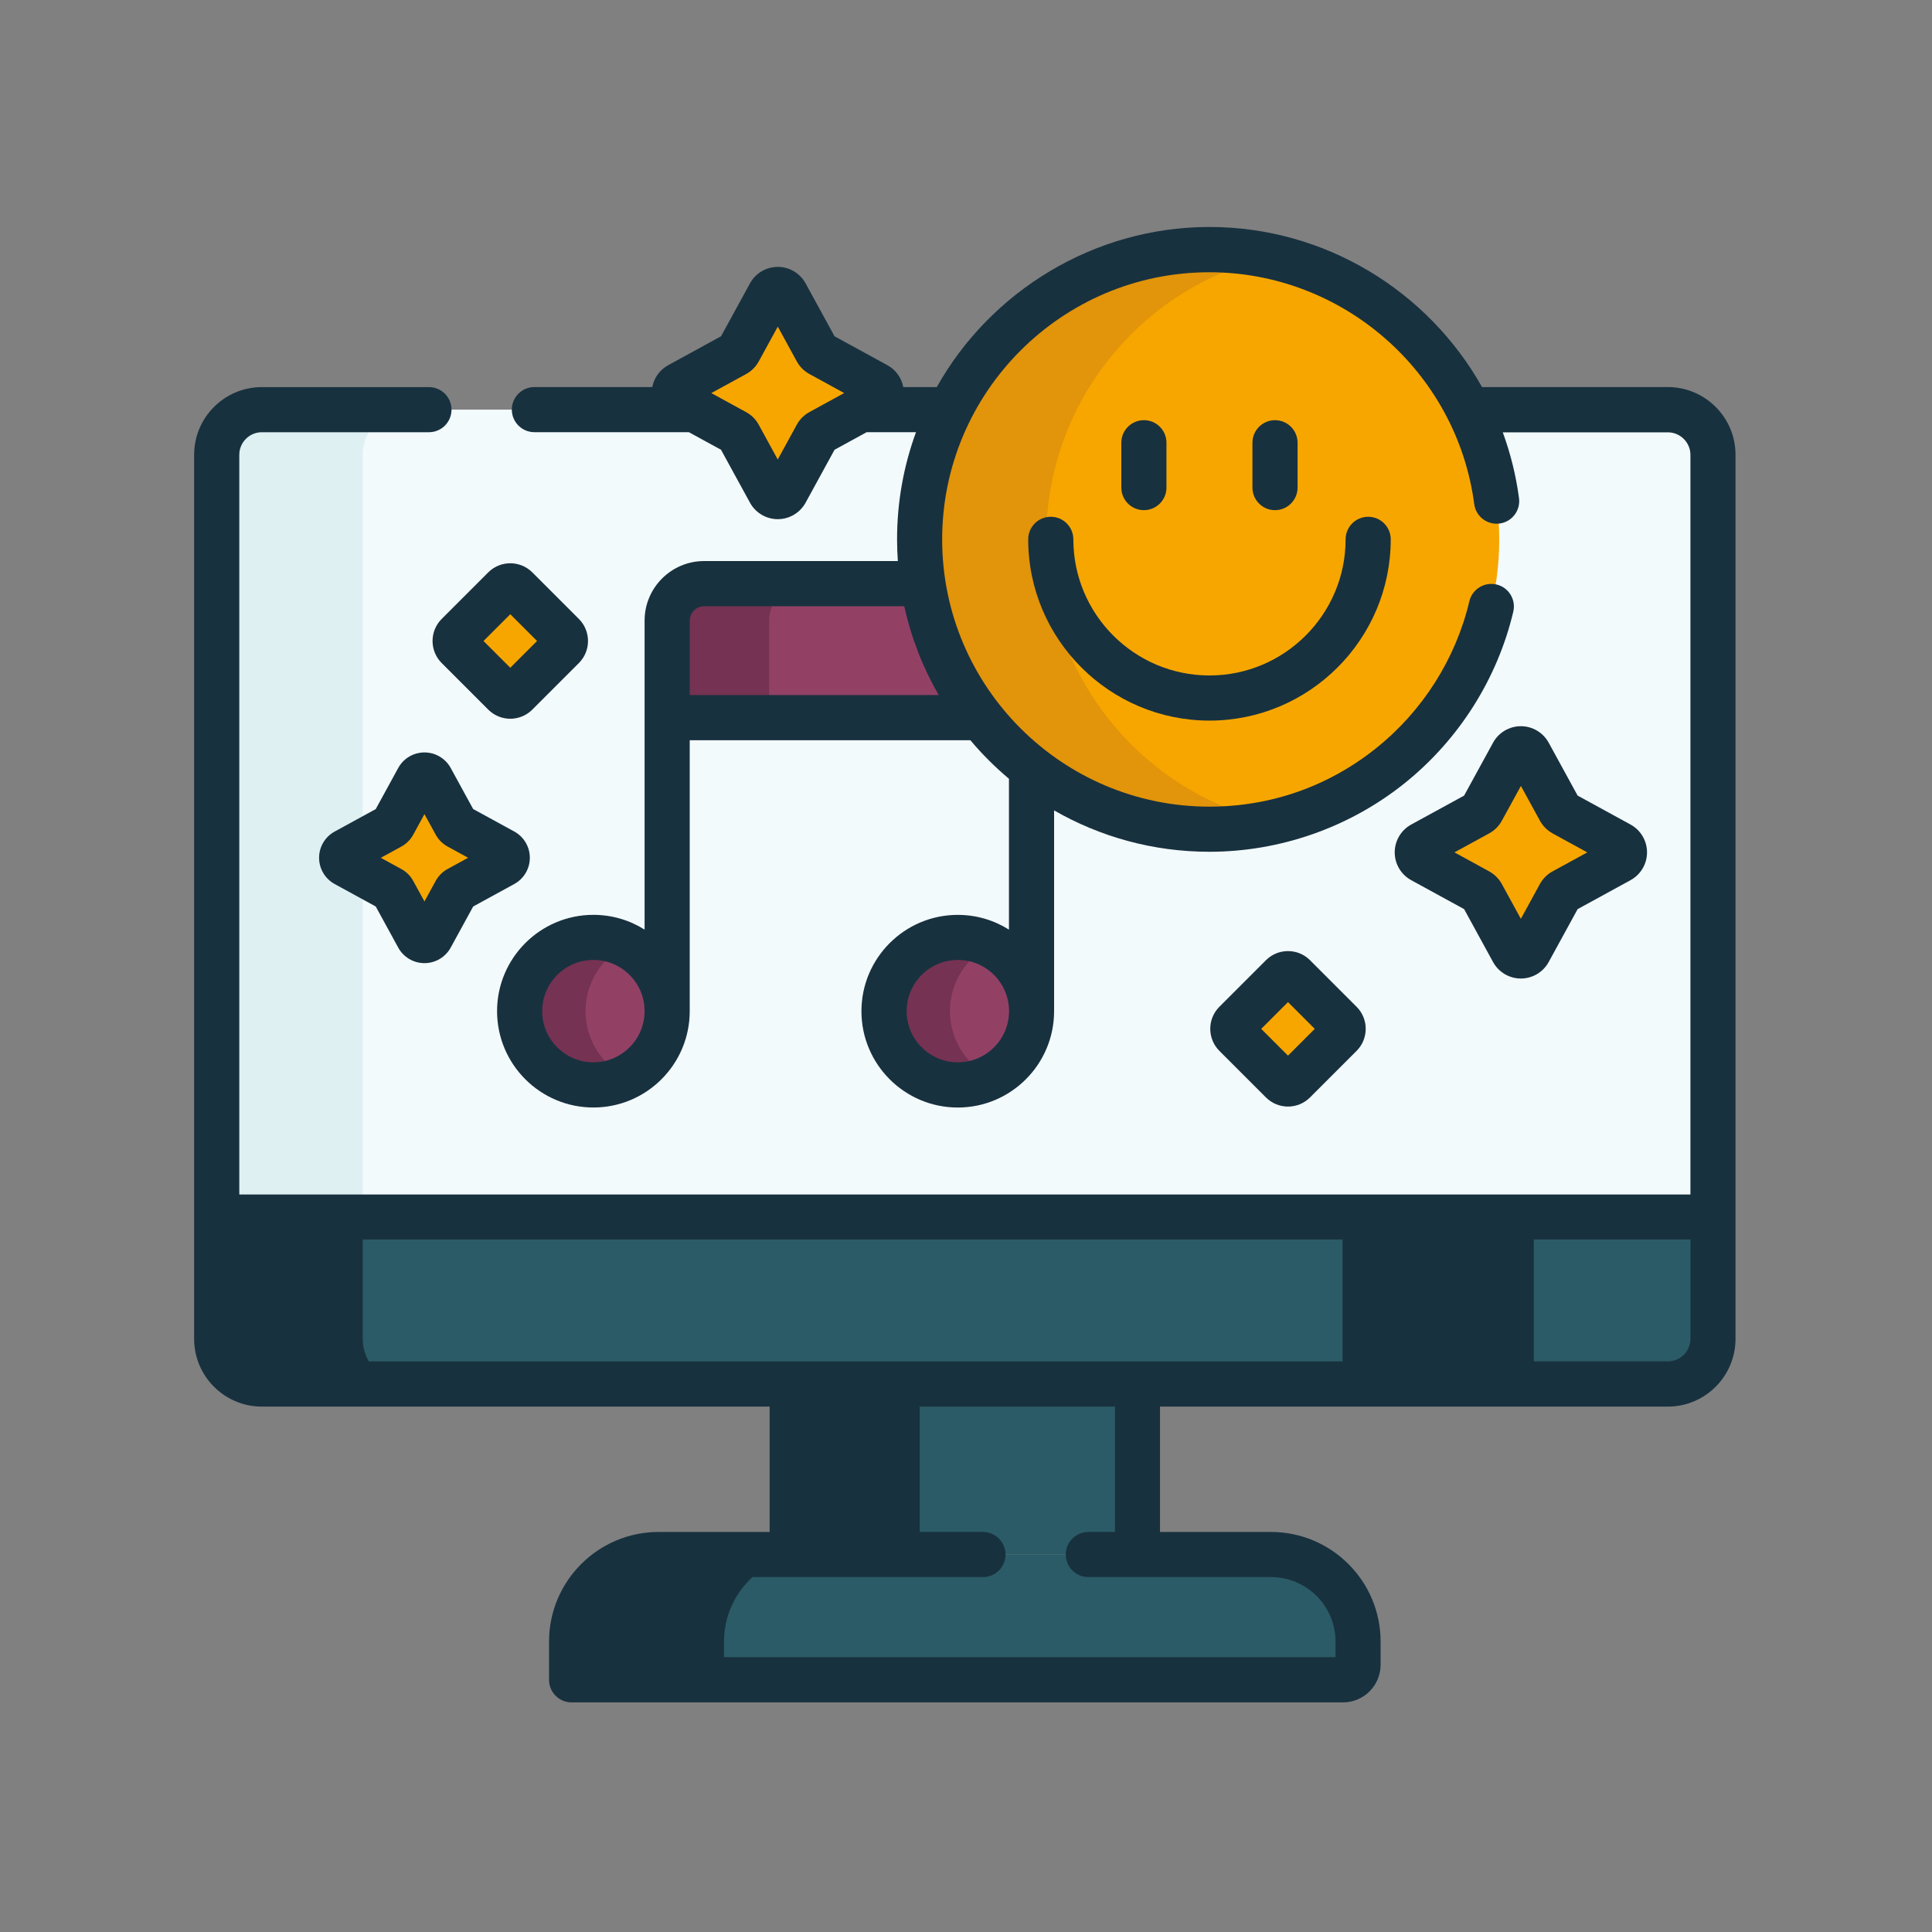<svg xmlns="http://www.w3.org/2000/svg" id="Ebene_1" data-name="Ebene 1" viewBox="0 0 500 500"><rect x="0" y="0" width="500" height="500" fill="#808080" stroke="none"/><defs><style>      .cls-1 {        fill: #f3fafc;      }      .cls-1, .cls-2, .cls-3, .cls-4, .cls-5, .cls-6, .cls-7, .cls-8 {        stroke-width: 0px;      }      .cls-2 {        fill: #753252;      }      .cls-3 {        fill: #18313f;      }      .cls-4 {        fill: #f7a600;      }      .cls-5 {        fill: #dff0f3;      }      .cls-6 {        fill: #2b5b66;      }      .cls-7 {        fill: #924165;      }      .cls-8 {        fill: #e2940a;      }    </style></defs><path class="cls-6" d="M205.03,358.17h89.35v44.13h-89.35v-44.13Z"></path><path class="cls-3" d="M205.03,358.17h32.99v44.13h-32.99v-44.13Z"></path><path class="cls-6" d="M328.96,402.3h-158.5c-12.43,0-22.51,10.08-22.51,22.51v9.91h199.63c2.15,0,3.9-1.74,3.9-3.9v-6.01c0-12.43-10.08-22.51-22.51-22.51Z"></path><path class="cls-3" d="M209.89,402.3h-39.43c-12.43,0-22.51,10.08-22.51,22.51v9.91h39.43v-9.91c0-12.43,10.08-22.51,22.51-22.51Z"></path><path class="cls-6" d="M67.78,358.17h363.87c6.45,0,11.69-5.23,11.69-11.69v-31.54H56.09v31.54c0,6.45,5.23,11.69,11.69,11.69Z"></path><path class="cls-3" d="M93.88,346.49v-31.54h-37.79v31.54c0,6.45,5.23,11.69,11.69,11.69h37.79c-6.45,0-11.69-5.23-11.69-11.69Z"></path><path class="cls-3" d="M353.28,314.95h37.82v43.23h-37.82v-43.23Z"></path><path class="cls-1" d="M431.65,106.01h-52.47c5.14,10.09,8.04,21.5,8.04,33.57,0,40.92-33.29,74.22-74.22,74.22s-74.22-33.29-74.22-74.22c0-12.07,2.9-23.48,8.04-33.57h-24.01l-10.53,5.76c-.4.22-.72.54-.94.94l-7.98,14.59c-.9,1.64-3.25,1.64-4.15,0l-7.98-14.59c-.22-.4-.54-.72-.94-.94l-10.53-5.76h-111.99c-6.45,0-11.69,5.23-11.69,11.69v197.25h387.25V117.7c0-6.46-5.23-11.69-11.69-11.69Z"></path><path class="cls-5" d="M105.57,106.01h-37.79c-6.45,0-11.69,5.23-11.69,11.69v197.25h37.79V117.7c0-6.46,5.23-11.69,11.69-11.69Z"></path><g><circle class="cls-7" cx="153.57" cy="261.68" r="19.09"></circle><path class="cls-2" d="M151.54,261.68c0-7.48,4.3-13.95,10.56-17.08-2.57-1.28-5.46-2.01-8.53-2.01-10.54,0-19.09,8.55-19.09,19.09s8.55,19.09,19.09,19.09c3.07,0,5.96-.73,8.53-2.01-6.26-3.13-10.56-9.6-10.56-17.08Z"></path><circle class="cls-7" cx="247.89" cy="261.68" r="19.09" transform="translate(-50.12 464.45) rotate(-80.78)"></circle><path class="cls-2" d="M245.85,261.68c0-7.48,4.3-13.95,10.56-17.08-2.57-1.28-5.46-2.01-8.53-2.01-10.54,0-19.09,8.55-19.09,19.09s8.55,19.09,19.09,19.09c3.07,0,5.96-.73,8.53-2.01-6.26-3.13-10.56-9.6-10.56-17.08h0Z"></path><path class="cls-7" d="M238.88,151.04h-56.65c-5.28,0-9.57,4.28-9.57,9.57v25.11h81.21c-7.71-9.87-13.01-21.73-15-34.67h0Z"></path><path class="cls-2" d="M208.63,151.04h-26.4c-5.28,0-9.57,4.28-9.57,9.57v25.11h26.4v-25.11c0-5.28,4.28-9.57,9.57-9.57Z"></path></g><g><circle class="cls-4" cx="313" cy="139.58" r="75"></circle><path class="cls-8" d="M270.75,139.58c0-35.8,25.08-65.73,58.62-73.2-5.27-1.17-10.75-1.8-16.37-1.8-41.42,0-75,33.58-75,75s33.58,75,75,75c5.62,0,11.1-.62,16.37-1.8-33.54-7.47-58.62-37.4-58.62-73.2Z"></path></g><path class="cls-4" d="M203.36,76.14l7.98,14.59c.22.4.54.72.94.94l14.59,7.98c1.64.9,1.64,3.25,0,4.15l-14.59,7.98c-.4.22-.72.54-.94.94l-7.98,14.59c-.9,1.64-3.25,1.64-4.15,0l-7.98-14.59c-.22-.4-.54-.72-.94-.94l-14.59-7.98c-1.64-.9-1.64-3.25,0-4.15l14.59-7.98c.4-.22.72-.54.94-.94l7.98-14.59c.9-1.64,3.25-1.64,4.15,0Z"></path><path class="cls-4" d="M395.67,195.01l7.98,14.59c.22.4.54.72.94.94l14.59,7.98c1.64.9,1.64,3.25,0,4.15l-14.59,7.98c-.4.22-.72.54-.94.94l-7.98,14.59c-.9,1.64-3.25,1.64-4.15,0l-7.98-14.59c-.22-.4-.54-.72-.94-.94l-14.59-7.98c-1.64-.9-1.64-3.25,0-4.15l14.59-7.98c.4-.22.72-.54.94-.94l7.98-14.59c.9-1.64,3.25-1.64,4.15,0h0Z"></path><path class="cls-4" d="M111.51,201.55l6.38,11.66c.17.32.43.58.75.75l11.66,6.38c1.31.72,1.31,2.6,0,3.32l-11.66,6.38c-.32.17-.58.43-.75.75l-6.38,11.66c-.72,1.31-2.6,1.31-3.32,0l-6.38-11.66c-.17-.32-.43-.58-.75-.75l-11.66-6.38c-1.31-.72-1.31-2.6,0-3.32l11.66-6.38c.32-.17.58-.43.75-.75l6.38-11.66c.72-1.31,2.6-1.31,3.32,0Z"></path><path class="cls-4" d="M130.49,152.27l-12.06,12.06c-.86.86-.86,2.27,0,3.13l12.06,12.06c.86.86,2.27.86,3.13,0l12.06-12.06c.86-.86.86-2.27,0-3.13l-12.06-12.06c-.86-.87-2.27-.87-3.13,0Z"></path><path class="cls-4" d="M331.77,252.64l-12.06,12.06c-.86.87-.86,2.27,0,3.13l12.06,12.06c.87.86,2.27.86,3.13,0l12.06-12.06c.86-.86.86-2.27,0-3.13l-12.06-12.06c-.86-.87-2.27-.87-3.13,0Z"></path><g><path class="cls-3" d="M431.65,100.17h-48.1c-13.96-24.85-40.61-41.43-70.55-41.43s-56.71,16.73-70.56,41.43h-8.67c-.46-2.38-1.93-4.47-4.1-5.65l-13.69-7.49-7.49-13.69c-1.44-2.63-4.2-4.27-7.2-4.27s-5.76,1.64-7.2,4.27l-7.49,13.69-13.69,7.49c-2.17,1.19-3.65,3.28-4.1,5.65h-30.51c-3.23,0-5.84,2.62-5.84,5.84s2.62,5.84,5.84,5.84h39.98l8.32,4.55,7.49,13.69c1.44,2.63,4.2,4.27,7.2,4.27s5.76-1.64,7.2-4.27l7.49-13.69,8.32-4.55h12.76c-3.17,8.65-4.9,17.99-4.9,27.73,0,1.89.07,3.76.2,5.62h-50.13c-8.5,0-15.41,6.91-15.41,15.41v79.97c-3.84-2.42-8.38-3.82-13.25-3.82-13.75,0-24.93,11.18-24.93,24.93s11.18,24.93,24.93,24.93,24.93-11.18,24.93-24.93v-70.12h72.63c3.04,3.61,6.38,6.95,9.99,9.98v39.04c-3.84-2.42-8.38-3.82-13.25-3.82-13.75,0-24.93,11.18-24.93,24.93s11.18,24.93,24.93,24.93,24.93-11.18,24.93-24.93v-51.97c11.84,6.81,25.56,10.71,40.18,10.71,18.3,0,36.24-6.29,50.5-17.71,14.04-11.24,24.04-27.02,28.16-44.43.74-3.14-1.2-6.29-4.34-7.03-3.13-.74-6.29,1.2-7.03,4.34-3.53,14.88-12.08,28.38-24.1,38-12.37,9.91-27.31,15.15-43.19,15.15-38.13,0-69.15-31.02-69.15-69.15s31.02-69.15,69.15-69.15c34.56,0,64.03,25.79,68.55,60,.42,3.2,3.37,5.45,6.56,5.03,3.2-.42,5.45-3.36,5.03-6.56-.78-5.92-2.22-11.62-4.2-17.04h42.72c3.22,0,5.84,2.62,5.84,5.84v191.4H61.93V117.7c0-3.22,2.62-5.84,5.84-5.84h43.24c3.23,0,5.84-2.62,5.84-5.84s-2.62-5.84-5.84-5.84h-43.24c-9.67,0-17.53,7.86-17.53,17.53v228.79c0,9.67,7.86,17.53,17.53,17.53h131.41v32.44h-28.73c-15.64,0-28.36,12.72-28.36,28.36v9.91c0,3.23,2.62,5.84,5.84,5.84h199.63c5.37,0,9.74-4.37,9.74-9.74v-6.01c0-15.64-12.72-28.36-28.36-28.36h-28.73v-32.44h131.41c9.67,0,17.53-7.86,17.53-17.53V117.7c0-9.67-7.86-17.53-17.53-17.53h0ZM206.21,109.91l-4.93,9.01-4.92-9c-.75-1.38-1.88-2.51-3.26-3.26l-9.01-4.93,9.01-4.93c1.38-.76,2.51-1.88,3.26-3.26l4.93-9.01,4.92,9c.75,1.38,1.88,2.51,3.26,3.26l9.01,4.93-9.01,4.93c-1.38.76-2.51,1.88-3.26,3.26ZM153.57,274.93c-7.3,0-13.25-5.94-13.25-13.25s5.94-13.25,13.25-13.25,13.25,5.94,13.25,13.25-5.94,13.25-13.25,13.25ZM247.89,274.93c-7.3,0-13.25-5.94-13.25-13.25s5.94-13.25,13.25-13.25,13.25,5.94,13.25,13.25-5.94,13.25-13.25,13.25ZM178.51,179.87v-19.26c0-2.05,1.67-3.72,3.72-3.72h51.8c1.79,8.19,4.83,15.93,8.9,22.99h-64.43ZM328.96,408.15c9.19,0,16.67,7.48,16.67,16.67v4.06h-191.84v-4.06c0-9.19,7.48-16.67,16.67-16.67h83.93c3.23,0,5.84-2.62,5.84-5.84s-2.62-5.84-5.84-5.84h-43.51v-32.44h77.67v32.44h-6.89c-3.23,0-5.84,2.62-5.84,5.84s2.62,5.84,5.84,5.84h47.3ZM347.43,352.33H67.78c-3.22,0-5.84-2.62-5.84-5.84v-25.7h285.5v31.54ZM385.26,352.33h-26.14v-31.54h26.14v31.54ZM437.49,346.48c0,3.22-2.62,5.84-5.84,5.84h-34.7v-31.54h40.55v25.7Z"></path><path class="cls-3" d="M277.78,139.58c0-3.23-2.62-5.84-5.84-5.84s-5.84,2.62-5.84,5.84c0,25.87,21.05,46.91,46.91,46.91s46.91-21.05,46.91-46.91c0-3.23-2.62-5.84-5.84-5.84s-5.84,2.62-5.84,5.84c0,19.42-15.8,35.23-35.23,35.23s-35.23-15.8-35.23-35.23h0Z"></path><path class="cls-3" d="M301.88,126.19v-11.61c0-3.23-2.62-5.84-5.84-5.84s-5.84,2.62-5.84,5.84v11.61c0,3.23,2.62,5.84,5.84,5.84s5.84-2.62,5.84-5.84Z"></path><path class="cls-3" d="M335.81,126.19v-11.61c0-3.23-2.62-5.84-5.84-5.84s-5.84,2.62-5.84,5.84v11.61c0,3.23,2.62,5.84,5.84,5.84s5.84-2.62,5.84-5.84Z"></path><path class="cls-3" d="M393.6,187.94c-3,0-5.76,1.64-7.2,4.27l-7.49,13.69-13.69,7.49c-2.63,1.44-4.27,4.2-4.27,7.2s1.64,5.76,4.27,7.2l13.69,7.49,7.49,13.69c1.44,2.63,4.2,4.27,7.2,4.27s5.76-1.64,7.2-4.27l7.49-13.69,13.69-7.49c2.63-1.44,4.27-4.2,4.27-7.2s-1.64-5.76-4.27-7.2l-13.69-7.49-7.49-13.69c-1.44-2.63-4.2-4.27-7.2-4.27h0ZM401.78,215.67l9.01,4.93-9,4.92c-1.38.75-2.51,1.88-3.27,3.27l-4.92,9-4.93-9.01c-.76-1.38-1.89-2.51-3.26-3.26l-9-4.93,9-4.92c1.38-.75,2.51-1.88,3.27-3.27l4.93-9,4.93,9.01c.76,1.38,1.89,2.51,3.26,3.26Z"></path><path class="cls-3" d="M122.46,209.39l-5.82-10.64c-1.36-2.48-3.96-4.02-6.79-4.02s-5.43,1.54-6.79,4.02l-5.82,10.64-10.64,5.82c-2.48,1.36-4.02,3.96-4.02,6.78s1.54,5.43,4.02,6.79l10.64,5.82,5.82,10.64c1.36,2.48,3.96,4.02,6.79,4.02s5.43-1.54,6.79-4.02l5.82-10.64,10.64-5.82c2.48-1.36,4.02-3.96,4.02-6.79s-1.54-5.43-4.02-6.79l-10.64-5.82ZM115.83,224.9c-1.3.71-2.36,1.77-3.07,3.07l-2.91,5.32-2.91-5.31c-.71-1.3-1.77-2.36-3.07-3.07l-5.32-2.91,5.32-2.91c1.3-.71,2.36-1.77,3.07-3.07l2.91-5.32,2.91,5.31c.71,1.3,1.77,2.36,3.07,3.07l5.32,2.91-5.32,2.91Z"></path><path class="cls-3" d="M114.3,171.59l12.06,12.06c1.57,1.57,3.64,2.36,5.7,2.36s4.13-.79,5.7-2.36l12.06-12.06c3.14-3.14,3.14-8.26,0-11.4l-12.06-12.06c-3.14-3.14-8.26-3.14-11.4,0l-12.06,12.06c-3.14,3.14-3.14,8.26,0,11.4ZM132.06,158.96l6.93,6.93-6.93,6.93-6.93-6.93,6.93-6.93Z"></path><path class="cls-3" d="M333.33,286.38c2.06,0,4.13-.79,5.7-2.36l12.06-12.06c3.14-3.14,3.14-8.26,0-11.4l-12.06-12.06c-1.52-1.52-3.55-2.36-5.7-2.36s-4.18.84-5.7,2.36l-12.06,12.06c-3.14,3.14-3.14,8.25,0,11.4l12.06,12.06c1.57,1.57,3.64,2.36,5.7,2.36h0ZM333.33,259.34l6.93,6.93-6.93,6.93-6.93-6.93,6.93-6.93Z"></path></g></svg>